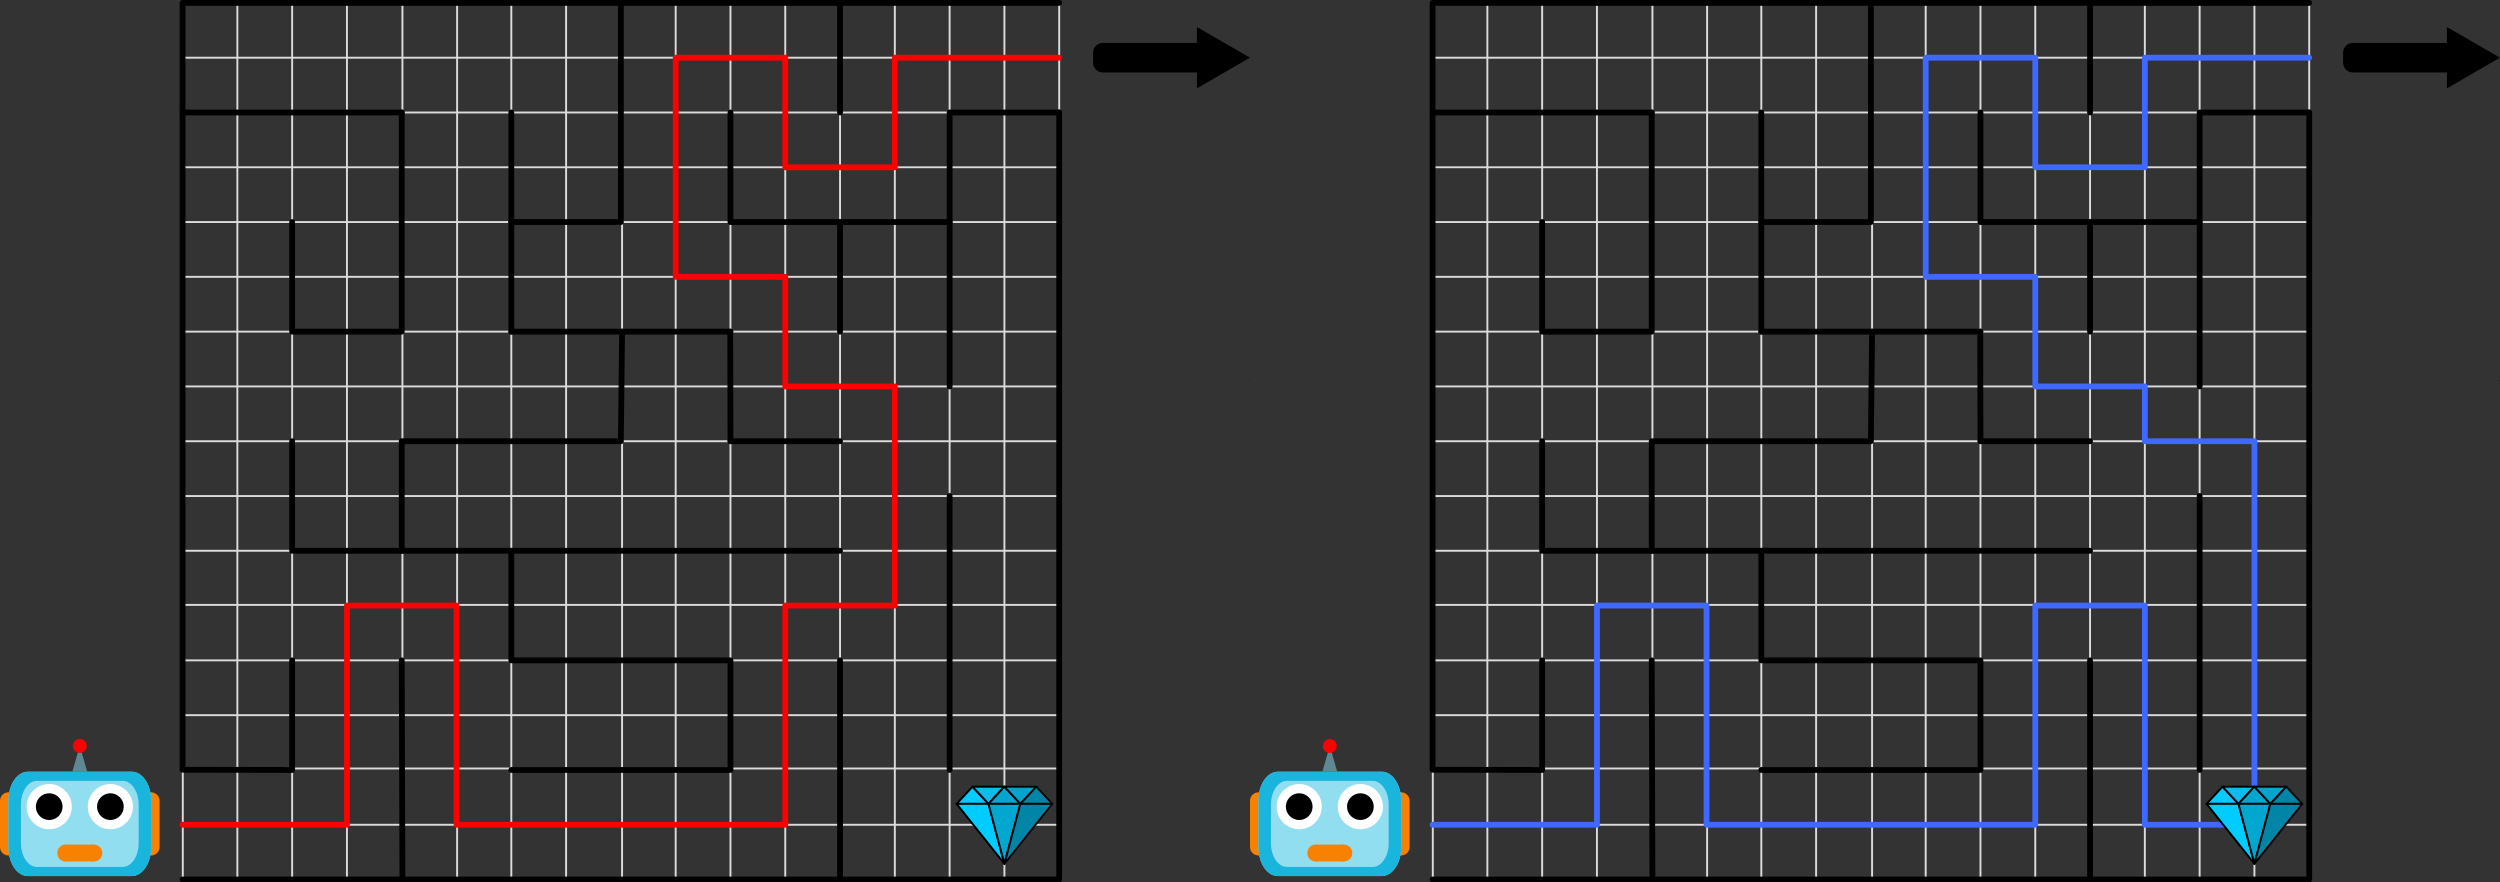 <?xml version="1.0" encoding="UTF-8" standalone="no"?>
<!-- Created with Vectornator (http://vectornator.io/) -->

<svg
   stroke-miterlimit="10"
   style="clip-rule:evenodd;fill-rule:nonzero;stroke-linecap:round;stroke-linejoin:round"
   version="1.1"
   viewBox="0 0 1293.591 456.6"
   xml:space="preserve"
   id="svg756"
   sodipodi:docname="Maze(3).svg"
   width="1293.591"
   height="456.6"
   inkscape:version="1.2 (dc2aedaf03, 2022-05-15)"
   xmlns:inkscape="http://www.inkscape.org/namespaces/inkscape"
   xmlns:sodipodi="http://sodipodi.sourceforge.net/DTD/sodipodi-0.dtd"
   xmlns="http://www.w3.org/2000/svg"
   xmlns:svg="http://www.w3.org/2000/svg"><rect x="0" y="0" width="1293.591" height="456.6" fill="#333333" stroke="none"/><sodipodi:namedview
   id="namedview758"
   pagecolor="#ffffff"
   bordercolor="#000000"
   borderopacity="0.25"
   inkscape:showpageshadow="2"
   inkscape:pageopacity="0.0"
   inkscape:pagecheckerboard="0"
   inkscape:deskcolor="#d1d1d1"
   showgrid="false"
   inkscape:zoom="0.35896309"
   inkscape:cx="1643.623"
   inkscape:cy="1153.3219"
   inkscape:window-width="3440"
   inkscape:window-height="1369"
   inkscape:window-x="-8"
   inkscape:window-y="-8"
   inkscape:window-maximized="1"
   inkscape:current-layer="svg756" />
<defs
   id="defs381" />
<g
   id="Layer-1"
   transform="translate(-41.289,-39.341)">
<g
   opacity="1"
   id="g451">
<path
   d="m 135.759,40.841 h 453.6"
   fill="none"
   opacity="1"
   stroke="#dbdbdb"
   stroke-linecap="butt"
   stroke-linejoin="round"
   stroke-width="1"
   id="path383" />
<path
   d="m 135.759,69.191 h 453.6"
   fill="none"
   opacity="1"
   stroke="#dbdbdb"
   stroke-linecap="butt"
   stroke-linejoin="round"
   stroke-width="1"
   id="path385" />
<path
   d="m 135.759,97.541 h 453.6"
   fill="none"
   opacity="1"
   stroke="#dbdbdb"
   stroke-linecap="butt"
   stroke-linejoin="round"
   stroke-width="1"
   id="path387" />
<path
   d="m 135.759,125.891 h 453.6"
   fill="none"
   opacity="1"
   stroke="#dbdbdb"
   stroke-linecap="butt"
   stroke-linejoin="round"
   stroke-width="1"
   id="path389" />
<path
   d="m 135.759,154.241 h 453.6"
   fill="none"
   opacity="1"
   stroke="#dbdbdb"
   stroke-linecap="butt"
   stroke-linejoin="round"
   stroke-width="1"
   id="path391" />
<path
   d="m 135.759,182.591 h 453.6"
   fill="none"
   opacity="1"
   stroke="#dbdbdb"
   stroke-linecap="butt"
   stroke-linejoin="round"
   stroke-width="1"
   id="path393" />
<path
   d="m 135.759,210.941 h 453.6"
   fill="none"
   opacity="1"
   stroke="#dbdbdb"
   stroke-linecap="butt"
   stroke-linejoin="round"
   stroke-width="1"
   id="path395" />
<path
   d="m 135.759,239.291 h 453.6"
   fill="none"
   opacity="1"
   stroke="#dbdbdb"
   stroke-linecap="butt"
   stroke-linejoin="round"
   stroke-width="1"
   id="path397" />
<path
   d="m 135.759,267.641 h 453.6"
   fill="none"
   opacity="1"
   stroke="#dbdbdb"
   stroke-linecap="butt"
   stroke-linejoin="round"
   stroke-width="1"
   id="path399" />
<path
   d="m 135.759,295.991 h 453.6"
   fill="none"
   opacity="1"
   stroke="#dbdbdb"
   stroke-linecap="butt"
   stroke-linejoin="round"
   stroke-width="1"
   id="path401" />
<path
   d="m 135.759,324.341 h 453.6"
   fill="none"
   opacity="1"
   stroke="#dbdbdb"
   stroke-linecap="butt"
   stroke-linejoin="round"
   stroke-width="1"
   id="path403" />
<path
   d="m 135.759,381.041 h 453.6"
   fill="none"
   opacity="1"
   stroke="#dbdbdb"
   stroke-linecap="butt"
   stroke-linejoin="round"
   stroke-width="1"
   id="path405" />
<path
   d="m 135.759,409.391 h 453.6"
   fill="none"
   opacity="1"
   stroke="#dbdbdb"
   stroke-linecap="butt"
   stroke-linejoin="round"
   stroke-width="1"
   id="path407" />
<path
   d="m 135.759,437.006 h 453.6"
   fill="none"
   opacity="1"
   stroke="#dbdbdb"
   stroke-linecap="butt"
   stroke-linejoin="round"
   stroke-width="1"
   id="path409" />
<path
   d="m 135.759,352.324 h 453.6"
   fill="none"
   opacity="1"
   stroke="#dbdbdb"
   stroke-linecap="butt"
   stroke-linejoin="round"
   stroke-width="1"
   id="path411" />
<path
   d="m 135.759,466.091 h 453.6"
   fill="none"
   opacity="1"
   stroke="#dbdbdb"
   stroke-linecap="butt"
   stroke-linejoin="round"
   stroke-width="1"
   id="path413" />
<path
   d="m 135.756,494.441 h 453.6"
   fill="none"
   opacity="1"
   stroke="#dbdbdb"
   stroke-linecap="butt"
   stroke-linejoin="round"
   stroke-width="1"
   id="path415" />
<path
   d="m 589.359,40.841 v 453.6"
   fill="none"
   opacity="1"
   stroke="#dbdbdb"
   stroke-linecap="butt"
   stroke-linejoin="round"
   stroke-width="1"
   id="path417" />
<path
   d="m 561.009,40.841 v 453.6"
   fill="none"
   opacity="1"
   stroke="#dbdbdb"
   stroke-linecap="butt"
   stroke-linejoin="round"
   stroke-width="1"
   id="path419" />
<path
   d="m 532.659,40.841 v 453.6"
   fill="none"
   opacity="1"
   stroke="#dbdbdb"
   stroke-linecap="butt"
   stroke-linejoin="round"
   stroke-width="1"
   id="path421" />
<path
   d="m 504.309,40.841 v 453.6"
   fill="none"
   opacity="1"
   stroke="#dbdbdb"
   stroke-linecap="butt"
   stroke-linejoin="round"
   stroke-width="1"
   id="path423" />
<path
   d="m 475.959,40.841 v 453.6"
   fill="none"
   opacity="1"
   stroke="#dbdbdb"
   stroke-linecap="butt"
   stroke-linejoin="round"
   stroke-width="1"
   id="path425" />
<path
   d="m 447.609,40.841 v 453.6"
   fill="none"
   opacity="1"
   stroke="#dbdbdb"
   stroke-linecap="butt"
   stroke-linejoin="round"
   stroke-width="1"
   id="path427" />
<path
   d="m 419.259,40.841 v 453.6"
   fill="none"
   opacity="1"
   stroke="#dbdbdb"
   stroke-linecap="butt"
   stroke-linejoin="round"
   stroke-width="1"
   id="path429" />
<path
   d="m 390.909,40.841 v 453.6"
   fill="none"
   opacity="1"
   stroke="#dbdbdb"
   stroke-linecap="butt"
   stroke-linejoin="round"
   stroke-width="1"
   id="path431" />
<path
   d="m 363.174,40.841 v 453.6"
   fill="none"
   opacity="1"
   stroke="#dbdbdb"
   stroke-linecap="butt"
   stroke-linejoin="round"
   stroke-width="1"
   id="path433" />
<path
   d="m 334.209,40.841 v 453.6"
   fill="none"
   opacity="1"
   stroke="#dbdbdb"
   stroke-linecap="butt"
   stroke-linejoin="round"
   stroke-width="1"
   id="path435" />
<path
   d="m 305.859,40.841 v 453.6"
   fill="none"
   opacity="1"
   stroke="#dbdbdb"
   stroke-linecap="butt"
   stroke-linejoin="round"
   stroke-width="1"
   id="path437" />
<path
   d="m 277.816,40.841 v 453.6"
   fill="none"
   opacity="1"
   stroke="#dbdbdb"
   stroke-linecap="butt"
   stroke-linejoin="round"
   stroke-width="1"
   id="path439" />
<path
   d="m 249.521,40.841 v 453.6"
   fill="none"
   opacity="1"
   stroke="#dbdbdb"
   stroke-linecap="butt"
   stroke-linejoin="round"
   stroke-width="1"
   id="path441" />
<path
   d="m 220.809,40.841 v 453.6"
   fill="none"
   opacity="1"
   stroke="#dbdbdb"
   stroke-linecap="butt"
   stroke-linejoin="round"
   stroke-width="1"
   id="path443" />
<path
   d="m 192.459,40.841 v 453.6"
   fill="none"
   opacity="1"
   stroke="#dbdbdb"
   stroke-linecap="butt"
   stroke-linejoin="round"
   stroke-width="1"
   id="path445" />
<path
   d="m 164.109,40.841 v 453.6"
   fill="none"
   opacity="1"
   stroke="#dbdbdb"
   stroke-linecap="butt"
   stroke-linejoin="round"
   stroke-width="1"
   id="path447" />
<path
   d="m 135.877,40.841 v 453.6"
   fill="none"
   opacity="1"
   stroke="#dbdbdb"
   stroke-linecap="butt"
   stroke-linejoin="round"
   stroke-width="1"
   id="path449" />
</g>
<g
   opacity="1"
   id="g521">
<path
   d="M 782.556,40.841 H 1236.16"
   fill="none"
   opacity="1"
   stroke="#dbdbdb"
   stroke-linecap="butt"
   stroke-linejoin="round"
   stroke-width="1"
   id="path453" />
<path
   d="M 782.556,69.191 H 1236.16"
   fill="none"
   opacity="1"
   stroke="#dbdbdb"
   stroke-linecap="butt"
   stroke-linejoin="round"
   stroke-width="1"
   id="path455" />
<path
   d="M 782.556,97.541 H 1236.16"
   fill="none"
   opacity="1"
   stroke="#dbdbdb"
   stroke-linecap="butt"
   stroke-linejoin="round"
   stroke-width="1"
   id="path457" />
<path
   d="M 782.556,125.891 H 1236.16"
   fill="none"
   opacity="1"
   stroke="#dbdbdb"
   stroke-linecap="butt"
   stroke-linejoin="round"
   stroke-width="1"
   id="path459" />
<path
   d="M 782.556,154.241 H 1236.16"
   fill="none"
   opacity="1"
   stroke="#dbdbdb"
   stroke-linecap="butt"
   stroke-linejoin="round"
   stroke-width="1"
   id="path461" />
<path
   d="M 782.556,182.591 H 1236.16"
   fill="none"
   opacity="1"
   stroke="#dbdbdb"
   stroke-linecap="butt"
   stroke-linejoin="round"
   stroke-width="1"
   id="path463" />
<path
   d="M 782.556,210.941 H 1236.16"
   fill="none"
   opacity="1"
   stroke="#dbdbdb"
   stroke-linecap="butt"
   stroke-linejoin="round"
   stroke-width="1"
   id="path465" />
<path
   d="M 782.556,239.291 H 1236.16"
   fill="none"
   opacity="1"
   stroke="#dbdbdb"
   stroke-linecap="butt"
   stroke-linejoin="round"
   stroke-width="1"
   id="path467" />
<path
   d="M 782.556,267.641 H 1236.16"
   fill="none"
   opacity="1"
   stroke="#dbdbdb"
   stroke-linecap="butt"
   stroke-linejoin="round"
   stroke-width="1"
   id="path469" />
<path
   d="M 782.556,295.991 H 1236.16"
   fill="none"
   opacity="1"
   stroke="#dbdbdb"
   stroke-linecap="butt"
   stroke-linejoin="round"
   stroke-width="1"
   id="path471" />
<path
   d="M 782.556,324.341 H 1236.16"
   fill="none"
   opacity="1"
   stroke="#dbdbdb"
   stroke-linecap="butt"
   stroke-linejoin="round"
   stroke-width="1"
   id="path473" />
<path
   d="M 782.556,381.041 H 1236.16"
   fill="none"
   opacity="1"
   stroke="#dbdbdb"
   stroke-linecap="butt"
   stroke-linejoin="round"
   stroke-width="1"
   id="path475" />
<path
   d="M 782.556,409.391 H 1236.16"
   fill="none"
   opacity="1"
   stroke="#dbdbdb"
   stroke-linecap="butt"
   stroke-linejoin="round"
   stroke-width="1"
   id="path477" />
<path
   d="M 782.556,437.006 H 1236.16"
   fill="none"
   opacity="1"
   stroke="#dbdbdb"
   stroke-linecap="butt"
   stroke-linejoin="round"
   stroke-width="1"
   id="path479" />
<path
   d="M 782.556,352.324 H 1236.16"
   fill="none"
   opacity="1"
   stroke="#dbdbdb"
   stroke-linecap="butt"
   stroke-linejoin="round"
   stroke-width="1"
   id="path481" />
<path
   d="M 782.556,466.091 H 1236.16"
   fill="none"
   opacity="1"
   stroke="#dbdbdb"
   stroke-linecap="butt"
   stroke-linejoin="round"
   stroke-width="1"
   id="path483" />
<path
   d="M 782.553,494.441 H 1236.15"
   fill="none"
   opacity="1"
   stroke="#dbdbdb"
   stroke-linecap="butt"
   stroke-linejoin="round"
   stroke-width="1"
   id="path485" />
<path
   d="m 1236.16,40.841 v 453.6"
   fill="none"
   opacity="1"
   stroke="#dbdbdb"
   stroke-linecap="butt"
   stroke-linejoin="round"
   stroke-width="1"
   id="path487" />
<path
   d="m 1207.81,40.841 v 453.6"
   fill="none"
   opacity="1"
   stroke="#dbdbdb"
   stroke-linecap="butt"
   stroke-linejoin="round"
   stroke-width="1"
   id="path489" />
<path
   d="m 1179.46,40.841 v 453.6"
   fill="none"
   opacity="1"
   stroke="#dbdbdb"
   stroke-linecap="butt"
   stroke-linejoin="round"
   stroke-width="1"
   id="path491" />
<path
   d="m 1151.11,40.841 v 453.6"
   fill="none"
   opacity="1"
   stroke="#dbdbdb"
   stroke-linecap="butt"
   stroke-linejoin="round"
   stroke-width="1"
   id="path493" />
<path
   d="m 1122.76,40.841 v 453.6"
   fill="none"
   opacity="1"
   stroke="#dbdbdb"
   stroke-linecap="butt"
   stroke-linejoin="round"
   stroke-width="1"
   id="path495" />
<path
   d="m 1094.41,40.841 v 453.6"
   fill="none"
   opacity="1"
   stroke="#dbdbdb"
   stroke-linecap="butt"
   stroke-linejoin="round"
   stroke-width="1"
   id="path497" />
<path
   d="m 1066.06,40.841 v 453.6"
   fill="none"
   opacity="1"
   stroke="#dbdbdb"
   stroke-linecap="butt"
   stroke-linejoin="round"
   stroke-width="1"
   id="path499" />
<path
   d="m 1037.71,40.841 v 453.6"
   fill="none"
   opacity="1"
   stroke="#dbdbdb"
   stroke-linecap="butt"
   stroke-linejoin="round"
   stroke-width="1"
   id="path501" />
<path
   d="m 1009.97,40.841 v 453.6"
   fill="none"
   opacity="1"
   stroke="#dbdbdb"
   stroke-linecap="butt"
   stroke-linejoin="round"
   stroke-width="1"
   id="path503" />
<path
   d="m 981.006,40.841 v 453.6"
   fill="none"
   opacity="1"
   stroke="#dbdbdb"
   stroke-linecap="butt"
   stroke-linejoin="round"
   stroke-width="1"
   id="path505" />
<path
   d="m 952.656,40.841 v 453.6"
   fill="none"
   opacity="1"
   stroke="#dbdbdb"
   stroke-linecap="butt"
   stroke-linejoin="round"
   stroke-width="1"
   id="path507" />
<path
   d="m 924.614,40.841 v 453.6"
   fill="none"
   opacity="1"
   stroke="#dbdbdb"
   stroke-linecap="butt"
   stroke-linejoin="round"
   stroke-width="1"
   id="path509" />
<path
   d="m 896.318,40.841 v 453.6"
   fill="none"
   opacity="1"
   stroke="#dbdbdb"
   stroke-linecap="butt"
   stroke-linejoin="round"
   stroke-width="1"
   id="path511" />
<path
   d="m 867.606,40.841 v 453.6"
   fill="none"
   opacity="1"
   stroke="#dbdbdb"
   stroke-linecap="butt"
   stroke-linejoin="round"
   stroke-width="1"
   id="path513" />
<path
   d="m 839.256,40.841 v 453.6"
   fill="none"
   opacity="1"
   stroke="#dbdbdb"
   stroke-linecap="butt"
   stroke-linejoin="round"
   stroke-width="1"
   id="path515" />
<path
   d="m 810.906,40.841 v 453.6"
   fill="none"
   opacity="1"
   stroke="#dbdbdb"
   stroke-linecap="butt"
   stroke-linejoin="round"
   stroke-width="1"
   id="path517" />
<path
   d="m 782.675,40.841 v 453.6"
   fill="none"
   opacity="1"
   stroke="#dbdbdb"
   stroke-linecap="butt"
   stroke-linejoin="round"
   stroke-width="1"
   id="path519" />
</g>
<path
   d="m 135.759,466.091 h 85.05 v -113.4 h 56.7 v 113.4 h 170.1 v -113.4 h 56.7 v -113.4 h -56.7 v -56.7 h -56.7 v -113.4 h 56.7 v 56.7 h 56.7 v -56.7 h 85.05"
   fill="none"
   opacity="1"
   stroke="#ff0000"
   stroke-linecap="butt"
   stroke-linejoin="round"
   stroke-width="3"
   id="path523" />
<path
   d="m 1236.16,69.191 h -85.05 v 56.7 h -56.7 v -56.7 h -56.7 v 113.4 h 56.7 v 56.7 h 56.7 v 28.35 h 56.7 v 198.45 h -56.7 v -113.4 h -56.7 v 113.4 H 924.306 v -113.4 0 0 h -56.7 v 113.4 h -85.05"
   fill="none"
   opacity="1"
   stroke="#3e68ff"
   stroke-linecap="butt"
   stroke-linejoin="round"
   stroke-width="3"
   id="path525" />
<path
   d="m 589.359,40.841 h -453.6 v 396.165"
   fill="none"
   opacity="1"
   stroke="#000000"
   stroke-linecap="round"
   stroke-linejoin="round"
   stroke-width="3"
   id="path527" />
<path
   d="M 1236.16,40.841 H 782.556 v 396.165"
   fill="none"
   opacity="1"
   stroke="#000000"
   stroke-linecap="round"
   stroke-linejoin="round"
   stroke-width="3"
   id="path529" />
<path
   d="m 135.759,494.441 h 453.6 v -396.9"
   fill="none"
   opacity="1"
   stroke="#000000"
   stroke-linecap="round"
   stroke-linejoin="round"
   stroke-width="3"
   id="path531" />
<path
   d="M 782.556,494.441 H 1236.16 V 97.541"
   fill="none"
   opacity="1"
   stroke="#000000"
   stroke-linecap="round"
   stroke-linejoin="round"
   stroke-width="3"
   id="path533" />
<path
   d="m 135.759,97.541 h 113.4 z"
   fill="none"
   opacity="1"
   stroke="#000000"
   stroke-linecap="round"
   stroke-linejoin="round"
   stroke-width="3"
   id="path535" />
<path
   d="m 782.556,97.541 h 113.4 z"
   fill="none"
   opacity="1"
   stroke="#000000"
   stroke-linecap="round"
   stroke-linejoin="round"
   stroke-width="3"
   id="path537" />
<path
   d="m 192.459,154.241 v 0 56.7 h 56.7 v -113.4"
   fill="none"
   opacity="1"
   stroke="#000000"
   stroke-linecap="round"
   stroke-linejoin="round"
   stroke-width="3"
   id="path539" />
<path
   d="m 839.256,154.241 v 0 56.7 h 56.7 v -113.4"
   fill="none"
   opacity="1"
   stroke="#000000"
   stroke-linecap="round"
   stroke-linejoin="round"
   stroke-width="3"
   id="path541" />
<path
   d="m 192.459,267.641 v 56.7 h 56.7 v 0 0 -56.7 h 113.4 l 0.615,-56.7 v 0"
   fill="none"
   opacity="1"
   stroke="#000000"
   stroke-linecap="round"
   stroke-linejoin="round"
   stroke-width="3"
   id="path543" />
<path
   d="m 839.256,267.641 v 56.7 h 56.7 v 0 0 -56.7 h 113.404 l 0.61,-56.7 v 0"
   fill="none"
   opacity="1"
   stroke="#000000"
   stroke-linecap="round"
   stroke-linejoin="round"
   stroke-width="3"
   id="path545" />
<path
   d="m 305.859,97.541 v 113.4"
   fill="none"
   opacity="1"
   stroke="#000000"
   stroke-linecap="round"
   stroke-linejoin="round"
   stroke-width="3"
   id="path547" />
<path
   d="m 952.656,97.541 v 113.4"
   fill="none"
   opacity="1"
   stroke="#000000"
   stroke-linecap="round"
   stroke-linejoin="round"
   stroke-width="3"
   id="path549" />
<path
   d="m 305.859,210.941 h 113.4"
   fill="none"
   opacity="1"
   stroke="#000000"
   stroke-linecap="round"
   stroke-linejoin="round"
   stroke-width="3"
   id="path551" />
<path
   d="M 952.656,210.941 H 1066.06"
   fill="none"
   opacity="1"
   stroke="#000000"
   stroke-linecap="round"
   stroke-linejoin="round"
   stroke-width="3"
   id="path553" />
<path
   d="m 362.559,40.841 v 113.4 h -56.7"
   fill="none"
   opacity="1"
   stroke="#000000"
   stroke-linecap="round"
   stroke-linejoin="round"
   stroke-width="3"
   id="path555" />
<path
   d="m 1009.36,40.841 v 113.4 h -56.704"
   fill="none"
   opacity="1"
   stroke="#000000"
   stroke-linecap="round"
   stroke-linejoin="round"
   stroke-width="3"
   id="path557" />
<path
   d="m 419.259,125.891 v -28.35 56.7 h 56.7 56.7"
   fill="none"
   opacity="1"
   stroke="#000000"
   stroke-linecap="round"
   stroke-linejoin="round"
   stroke-width="3"
   id="path559" />
<path
   d="m 1066.06,125.891 v -28.35 56.7 h 56.7 56.7"
   fill="none"
   opacity="1"
   stroke="#000000"
   stroke-linecap="round"
   stroke-linejoin="round"
   stroke-width="3"
   id="path561" />
<path
   d="M 532.659,239.291 V 97.541 h 56.7"
   fill="none"
   opacity="1"
   stroke="#000000"
   stroke-linecap="round"
   stroke-linejoin="round"
   stroke-width="3"
   id="path563" />
<path
   d="M 1179.46,239.291 V 97.541 h 56.7"
   fill="none"
   opacity="1"
   stroke="#000000"
   stroke-linecap="round"
   stroke-linejoin="round"
   stroke-width="3"
   id="path565" />
<path
   d="m 532.659,295.991 c 0,35.438 0,141.75 0,141.75 v 0"
   fill="none"
   opacity="1"
   stroke="#000000"
   stroke-linecap="round"
   stroke-linejoin="round"
   stroke-width="3"
   id="path567" />
<path
   d="m 1179.46,295.991 c 0,35.438 0,141.75 0,141.75 v 0"
   fill="none"
   opacity="1"
   stroke="#000000"
   stroke-linecap="round"
   stroke-linejoin="round"
   stroke-width="3"
   id="path569" />
<path
   d="m 305.859,324.341 v 56.7 h 113.4 v 56.7 h -113.4 v 0 0"
   fill="none"
   opacity="1"
   stroke="#000000"
   stroke-linecap="round"
   stroke-linejoin="round"
   stroke-width="3"
   id="path571" />
<path
   d="m 952.656,324.341 v 56.7 h 113.404 v 56.7 H 952.656 v 0 0"
   fill="none"
   opacity="1"
   stroke="#000000"
   stroke-linecap="round"
   stroke-linejoin="round"
   stroke-width="3"
   id="path573" />
<path
   d="m 249.521,494.441 -0.362,-113.4 v 0"
   fill="none"
   opacity="1"
   stroke="#000000"
   stroke-linecap="round"
   stroke-linejoin="round"
   stroke-width="3"
   id="path575" />
<path
   d="m 896.318,494.441 -0.362,-113.4 v 0"
   fill="none"
   opacity="1"
   stroke="#000000"
   stroke-linecap="round"
   stroke-linejoin="round"
   stroke-width="3"
   id="path577" />
<path
   d="m 135.759,437.63 56.7,0.111 v -56.7"
   fill="none"
   opacity="1"
   stroke="#000000"
   stroke-linecap="round"
   stroke-linejoin="round"
   stroke-width="3"
   id="path579" />
<path
   d="m 782.556,437.63 56.7,0.111 v -56.7"
   fill="none"
   opacity="1"
   stroke="#000000"
   stroke-linecap="round"
   stroke-linejoin="round"
   stroke-width="3"
   id="path581" />
<path
   d="m 249.152,324.341 h 113.407 v 0 h 113.4"
   fill="none"
   opacity="1"
   stroke="#000000"
   stroke-linecap="round"
   stroke-linejoin="round"
   stroke-width="3"
   id="path583" />
<path
   d="m 895.95,324.341 h 113.41 v 0 h 113.4"
   fill="none"
   opacity="1"
   stroke="#000000"
   stroke-linecap="round"
   stroke-linejoin="round"
   stroke-width="3"
   id="path585" />
<path
   d="m 475.959,494.441 v -113.4"
   fill="none"
   opacity="1"
   stroke="#000000"
   stroke-linecap="round"
   stroke-linejoin="round"
   stroke-width="3"
   id="path587" />
<path
   d="m 1122.76,494.441 v -113.4"
   fill="none"
   opacity="1"
   stroke="#000000"
   stroke-linecap="round"
   stroke-linejoin="round"
   stroke-width="3"
   id="path589" />
<path
   d="m 419.149,210.941 0.11,56.7"
   fill="none"
   opacity="1"
   stroke="#000000"
   stroke-linecap="round"
   stroke-linejoin="round"
   stroke-width="3"
   id="path591" />
<path
   d="m 1065.95,210.941 0.11,56.7"
   fill="none"
   opacity="1"
   stroke="#000000"
   stroke-linecap="round"
   stroke-linejoin="round"
   stroke-width="3"
   id="path593" />
<path
   d="m 475.959,40.841 v 56.7"
   fill="none"
   opacity="1"
   stroke="#000000"
   stroke-linecap="round"
   stroke-linejoin="round"
   stroke-width="3"
   id="path595" />
<path
   d="m 1122.76,40.841 v 56.7"
   fill="none"
   opacity="1"
   stroke="#000000"
   stroke-linecap="round"
   stroke-linejoin="round"
   stroke-width="3"
   id="path597" />
<path
   d="m 419.259,267.641 h 56.7"
   fill="none"
   opacity="1"
   stroke="#000000"
   stroke-linecap="round"
   stroke-linejoin="round"
   stroke-width="3"
   id="path599" />
<path
   d="m 1066.06,267.641 h 56.7"
   fill="none"
   opacity="1"
   stroke="#000000"
   stroke-linecap="round"
   stroke-linejoin="round"
   stroke-width="3"
   id="path601" />
<path
   d="m 475.959,154.241 v 56.7 0"
   fill="none"
   opacity="1"
   stroke="#000000"
   stroke-linecap="round"
   stroke-linejoin="round"
   stroke-width="3"
   id="path603" />
<path
   d="m 1122.76,154.241 v 56.7 0"
   fill="none"
   opacity="1"
   stroke="#000000"
   stroke-linecap="round"
   stroke-linejoin="round"
   stroke-width="3"
   id="path605" />
<g
   opacity="1"
   id="g635">
<path
   d="m 544.505,446.403 -8.253,8.868 h 16.505 z"
   fill="#00ccff"
   fill-rule="nonzero"
   opacity="1"
   stroke="#000000"
   stroke-linecap="butt"
   stroke-linejoin="round"
   stroke-width="1"
   id="path607" />
<path
   d="m 544.505,446.403 h 16.504 l -8.252,8.868 z"
   fill="#07beec"
   fill-rule="nonzero"
   opacity="1"
   stroke="#000000"
   stroke-linecap="butt"
   stroke-linejoin="round"
   stroke-width="1"
   id="path609" />
<path
   d="M 561.009,446.403"
   fill="none"
   opacity="1"
   stroke="#000000"
   stroke-linecap="butt"
   stroke-linejoin="round"
   stroke-width="1"
   id="path611" />
<path
   d="m 561.009,446.403 -8.252,8.868 v 0"
   fill="none"
   opacity="1"
   stroke="#000000"
   stroke-linecap="butt"
   stroke-linejoin="round"
   stroke-width="1"
   id="path613" />
<path
   d="m 552.757,455.271 h 16.504 l -8.252,-8.868 z"
   fill="#02a7d0"
   fill-rule="nonzero"
   opacity="1"
   stroke="#000000"
   stroke-linecap="butt"
   stroke-linejoin="round"
   stroke-width="1"
   id="path615" />
<path
   d="M 552.757,455.271"
   fill="none"
   opacity="1"
   stroke="#000000"
   stroke-linecap="butt"
   stroke-linejoin="round"
   stroke-width="1"
   id="path617" />
<path
   d="m 569.261,455.271 8.252,-8.868 h -16.504 z"
   fill="#04a5cd"
   fill-rule="nonzero"
   opacity="1"
   stroke="#000000"
   stroke-linecap="butt"
   stroke-linejoin="round"
   stroke-width="1"
   id="path619" />
<path
   d="M 569.261,455.271"
   fill="none"
   opacity="1"
   stroke="#000000"
   stroke-linecap="butt"
   stroke-linejoin="round"
   stroke-width="1"
   id="path621" />
<path
   d="m 569.261,455.271 8.252,-8.868 8.253,8.868 z"
   fill="#0085a6"
   fill-rule="nonzero"
   opacity="1"
   stroke="#000000"
   stroke-linecap="butt"
   stroke-linejoin="round"
   stroke-width="1"
   id="path623" />
<path
   d="M 569.261,455.271"
   fill="none"
   opacity="1"
   stroke="#000000"
   stroke-linecap="butt"
   stroke-linejoin="round"
   stroke-width="1"
   id="path625" />
<path
   d="m 536.252,455.271 24.757,31.037 -8.252,-31.037 z"
   fill="#00ccff"
   fill-rule="nonzero"
   opacity="1"
   stroke="#000000"
   stroke-linecap="butt"
   stroke-linejoin="round"
   stroke-width="1"
   id="path627" />
<path
   d="m 561.009,486.308 8.252,-31.037 h -16.504 z"
   fill="#02a7d0"
   fill-rule="nonzero"
   opacity="1"
   stroke="#000000"
   stroke-linecap="butt"
   stroke-linejoin="round"
   stroke-width="1"
   id="path629" />
<path
   d="m 561.009,486.308 24.757,-31.037 h -16.505 z"
   fill="#0085a6"
   fill-rule="nonzero"
   opacity="1"
   stroke="#000000"
   stroke-linecap="butt"
   stroke-linejoin="round"
   stroke-width="1"
   id="path631" />
<path
   d="M 561.009,486.308"
   fill="none"
   opacity="1"
   stroke="#000000"
   stroke-linecap="butt"
   stroke-linejoin="round"
   stroke-width="1"
   id="path633" />
</g>
<g
   opacity="1"
   id="g665">
<path
   d="m 1191.3,446.403 -8.25,8.868 h 16.5 z"
   fill="#00ccff"
   fill-rule="nonzero"
   opacity="1"
   stroke="#000000"
   stroke-linecap="butt"
   stroke-linejoin="round"
   stroke-width="1"
   id="path637" />
<path
   d="m 1191.3,446.403 h 16.51 l -8.26,8.868 z"
   fill="#07beec"
   fill-rule="nonzero"
   opacity="1"
   stroke="#000000"
   stroke-linecap="butt"
   stroke-linejoin="round"
   stroke-width="1"
   id="path639" />
<path
   d="M 1207.81,446.403"
   fill="none"
   opacity="1"
   stroke="#000000"
   stroke-linecap="butt"
   stroke-linejoin="round"
   stroke-width="1"
   id="path641" />
<path
   d="m 1207.81,446.403 -8.26,8.868 v 0"
   fill="none"
   opacity="1"
   stroke="#000000"
   stroke-linecap="butt"
   stroke-linejoin="round"
   stroke-width="1"
   id="path643" />
<path
   d="m 1199.55,455.271 h 16.51 l -8.25,-8.868 z"
   fill="#02a7d0"
   fill-rule="nonzero"
   opacity="1"
   stroke="#000000"
   stroke-linecap="butt"
   stroke-linejoin="round"
   stroke-width="1"
   id="path645" />
<path
   d="M 1199.55,455.271"
   fill="none"
   opacity="1"
   stroke="#000000"
   stroke-linecap="butt"
   stroke-linejoin="round"
   stroke-width="1"
   id="path647" />
<path
   d="m 1216.06,455.271 8.25,-8.868 h -16.5 z"
   fill="#04a5cd"
   fill-rule="nonzero"
   opacity="1"
   stroke="#000000"
   stroke-linecap="butt"
   stroke-linejoin="round"
   stroke-width="1"
   id="path649" />
<path
   d="M 1216.06,455.271"
   fill="none"
   opacity="1"
   stroke="#000000"
   stroke-linecap="butt"
   stroke-linejoin="round"
   stroke-width="1"
   id="path651" />
<path
   d="m 1216.06,455.271 8.25,-8.868 8.25,8.868 z"
   fill="#0085a6"
   fill-rule="nonzero"
   opacity="1"
   stroke="#000000"
   stroke-linecap="butt"
   stroke-linejoin="round"
   stroke-width="1"
   id="path653" />
<path
   d="M 1216.06,455.271"
   fill="none"
   opacity="1"
   stroke="#000000"
   stroke-linecap="butt"
   stroke-linejoin="round"
   stroke-width="1"
   id="path655" />
<path
   d="m 1183.05,455.271 24.76,31.037 -8.26,-31.037 z"
   fill="#00ccff"
   fill-rule="nonzero"
   opacity="1"
   stroke="#000000"
   stroke-linecap="butt"
   stroke-linejoin="round"
   stroke-width="1"
   id="path657" />
<path
   d="m 1207.81,486.308 8.25,-31.037 h -16.51 z"
   fill="#02a7d0"
   fill-rule="nonzero"
   opacity="1"
   stroke="#000000"
   stroke-linecap="butt"
   stroke-linejoin="round"
   stroke-width="1"
   id="path659" />
<path
   d="m 1207.81,486.308 24.75,-31.037 h -16.5 z"
   fill="#0085a6"
   fill-rule="nonzero"
   opacity="1"
   stroke="#000000"
   stroke-linecap="butt"
   stroke-linejoin="round"
   stroke-width="1"
   id="path661" />
<path
   d="M 1207.81,486.308"
   fill="none"
   opacity="1"
   stroke="#000000"
   stroke-linecap="butt"
   stroke-linejoin="round"
   stroke-width="1"
   id="path663" />
</g>
<g
   opacity="1"
   id="g671">
<path
   d="m 611.895,61.561 h 51.347 c 2.761,0 5,2.239 5,5 v 5.26 c 0,2.761 -2.239,5 -5,5 h -51.347 c -2.761,0 -5,-2.239 -5,-5 v -5.26 c 0,-2.761 2.239,-5 5,-5 z"
   fill="#000000"
   fill-rule="nonzero"
   opacity="1"
   stroke="none"
   id="path667" />
<path
   d="M 688.086,69.169 660.631,85.05 660.605,53.332 Z"
   fill="#000000"
   fill-rule="nonzero"
   opacity="1"
   stroke="none"
   id="path669" />
</g>
<g
   opacity="1"
   id="g677">
<path
   d="m 1258.69,61.561 h 51.35 c 2.76,0 5,2.239 5,5 v 5.26 c 0,2.761 -2.24,5 -5,5 h -51.35 c -2.76,0 -5,-2.239 -5,-5 v -5.26 c 0,-2.761 2.24,-5 5,-5 z"
   fill="#000000"
   fill-rule="nonzero"
   opacity="1"
   stroke="none"
   id="path673" />
<path
   d="M 1334.88,69.169 1307.43,85.05 1307.4,53.332 Z"
   fill="#000000"
   fill-rule="nonzero"
   opacity="1"
   stroke="none"
   id="path675" />
</g>
<path
   d="m 687.822,236.724 -0.264,-0.458 h 0.528 z"
   fill="#000000"
   fill-rule="nonzero"
   opacity="1"
   stroke="none"
   id="path679" />
<path
   d="m 1334.62,236.724 -0.26,-0.458 h 0.52 z"
   fill="#000000"
   fill-rule="nonzero"
   opacity="1"
   stroke="none"
   id="path681" />
<g
   opacity="1"
   id="g717">
<path
   d="m 123.868,453.673 v 23.962 h -8.73 v -23.962 z m -4.365,19.597 c 2.41,0 4.365,1.954 4.365,4.365 0,2.411 -1.955,4.365 -4.365,4.365 -2.411,0 -4.365,-1.954 -4.365,-4.365 0,-2.411 1.954,-4.365 4.365,-4.365 z m 0,-23.962 c 2.41,0 4.365,1.954 4.365,4.365 0,2.411 -1.955,4.365 -4.365,4.365 -2.411,0 -4.365,-1.954 -4.365,-4.365 0,-2.411 1.954,-4.365 4.365,-4.365 z"
   fill="#f98101"
   fill-rule="nonzero"
   opacity="1"
   stroke="none"
   id="path683" />
<path
   d="m 50.019,453.673 v 23.962 h -8.73 v -23.962 z m -4.365,19.597 c 2.411,0 4.365,1.954 4.365,4.365 0,2.411 -1.954,4.365 -4.365,4.365 -2.411,0 -4.365,-1.954 -4.365,-4.365 0,-2.411 1.954,-4.365 4.365,-4.365 z m 0,-23.962 c 2.411,0 4.365,1.954 4.365,4.365 0,2.411 -1.954,4.365 -4.365,4.365 -2.411,0 -4.365,-1.954 -4.365,-4.365 0,-2.411 1.954,-4.365 4.365,-4.365 z"
   fill="#f98101"
   fill-rule="nonzero"
   opacity="1"
   stroke="none"
   id="path685" />
<path
   d="m 55.708,438.665 h 53.741 c 5.552,0 10.054,6.678 10.054,14.915 v 24.148 c 0,8.237 -4.502,14.915 -10.054,14.915 H 55.708 c -5.553,0 -10.054,-6.678 -10.054,-14.915 V 453.58 c 0,-8.237 4.501,-14.915 10.054,-14.915 z"
   fill="#92def1"
   fill-rule="nonzero"
   opacity="1"
   stroke="none"
   id="path687" />
<path
   d="m 55.708,438.665 h 53.741 c 5.552,0 10.054,6.678 10.054,14.915 v 24.148 c 0,8.237 -4.502,14.915 -10.054,14.915 H 55.708 c -5.553,0 -10.054,-6.678 -10.054,-14.915 V 453.58 c 0,-8.237 4.501,-14.915 10.054,-14.915 z"
   fill="#19b5dc"
   fill-rule="nonzero"
   opacity="1"
   stroke="none"
   id="path689" />
<path
   d="M 60.407,443.384 H 104.75 c 4.582,0 8.296,5.51 8.296,12.307 v 19.926 c 0,6.797 -3.714,12.307 -8.296,12.307 H 60.407 c -4.582,0 -8.296,-5.51 -8.296,-12.307 v -19.926 c 0,-6.797 3.714,-12.307 8.296,-12.307 z"
   fill="#92def1"
   fill-rule="nonzero"
   opacity="1"
   stroke="none"
   id="path691" />
<path
   d="m 82.578,425.328 -3.85,13.337 h 7.7 z"
   fill="#608892"
   fill-rule="nonzero"
   opacity="1"
   stroke="none"
   id="path693" />
<path
   d="m 78.966,425.328 c 0,-1.994 1.617,-3.611 3.612,-3.611 1.995,0 3.612,1.617 3.612,3.611 0,1.995 -1.617,3.612 -3.612,3.612 -1.995,0 -3.612,-1.617 -3.612,-3.612 z"
   fill="#ff0000"
   fill-rule="nonzero"
   opacity="1"
   stroke="none"
   id="path695" />
<g
   opacity="1"
   id="g701">
<path
   d="m 55.059,456.73 c 0,-6.458 5.235,-11.694 11.694,-11.694 6.458,0 11.694,5.236 11.694,11.694 0,6.458 -5.235,11.694 -11.694,11.694 -6.458,0 -11.694,-5.236 -11.694,-11.694 z"
   fill="#ffffff"
   fill-rule="nonzero"
   opacity="1"
   stroke="none"
   id="path697" />
<path
   d="m 59.838,456.73 c 0,-3.819 3.096,-6.914 6.915,-6.914 3.819,0 6.914,3.095 6.914,6.914 0,3.819 -3.096,6.914 -6.914,6.914 -3.819,0 -6.915,-3.095 -6.915,-6.914 z"
   fill="#000000"
   fill-rule="nonzero"
   opacity="1"
   stroke="none"
   id="path699" />
</g>
<g
   opacity="1"
   id="g707">
<path
   d="m 86.71,456.73 c 0,-6.458 5.235,-11.694 11.694,-11.694 6.458,0 11.694,5.236 11.694,11.694 0,6.458 -5.236,11.694 -11.694,11.694 -6.458,0 -11.694,-5.236 -11.694,-11.694 z"
   fill="#ffffff"
   fill-rule="nonzero"
   opacity="1"
   stroke="none"
   id="path703" />
<path
   d="m 91.49,456.73 c 0,-3.819 3.096,-6.914 6.914,-6.914 3.819,0 6.914,3.095 6.914,6.914 0,3.819 -3.095,6.914 -6.914,6.914 -3.819,0 -6.914,-3.095 -6.914,-6.914 z"
   fill="#000000"
   fill-rule="nonzero"
   opacity="1"
   stroke="none"
   id="path705" />
</g>
<g
   opacity="1"
   id="g715">
<path
   d="M 75.122,476.36 H 89.856 v 8.729 H 75.122 Z"
   fill="#f98101"
   fill-rule="nonzero"
   opacity="1"
   stroke="none"
   id="path709" />
<path
   d="m 85.491,480.724 c 0,-2.41 1.954,-4.364 4.365,-4.364 2.411,0 4.365,1.954 4.365,4.364 0,2.411 -1.954,4.365 -4.365,4.365 -2.411,0 -4.365,-1.954 -4.365,-4.365 z"
   fill="#f98101"
   fill-rule="nonzero"
   opacity="1"
   stroke="none"
   id="path711" />
<path
   d="m 70.936,480.724 c 0,-2.41 1.874,-4.364 4.186,-4.364 2.312,0 4.187,1.954 4.187,4.364 0,2.411 -1.874,4.365 -4.187,4.365 -2.312,0 -4.186,-1.954 -4.186,-4.365 z"
   fill="#f98101"
   fill-rule="nonzero"
   opacity="1"
   stroke="none"
   id="path713" />
</g>
</g>
<g
   opacity="1"
   id="g753">
<path
   d="m 770.665,453.673 v 23.962 h -8.73 V 453.673 Z M 766.3,473.27 c 2.411,0 4.365,1.954 4.365,4.365 0,2.411 -1.954,4.365 -4.365,4.365 -2.411,0 -4.365,-1.954 -4.365,-4.365 0,-2.411 1.954,-4.365 4.365,-4.365 z m 0,-23.962 c 2.411,0 4.365,1.954 4.365,4.365 0,2.411 -1.954,4.365 -4.365,4.365 -2.411,0 -4.365,-1.954 -4.365,-4.365 0,-2.411 1.954,-4.365 4.365,-4.365 z"
   fill="#f98101"
   fill-rule="nonzero"
   opacity="1"
   stroke="none"
   id="path719" />
<path
   d="m 696.816,453.673 v 23.962 h -8.73 v -23.962 z m -4.365,19.597 c 2.411,0 4.365,1.954 4.365,4.365 0,2.411 -1.954,4.365 -4.365,4.365 -2.41,0 -4.365,-1.954 -4.365,-4.365 0,-2.411 1.955,-4.365 4.365,-4.365 z m 0,-23.962 c 2.411,0 4.365,1.954 4.365,4.365 0,2.411 -1.954,4.365 -4.365,4.365 -2.41,0 -4.365,-1.954 -4.365,-4.365 0,-2.411 1.955,-4.365 4.365,-4.365 z"
   fill="#f98101"
   fill-rule="nonzero"
   opacity="1"
   stroke="none"
   id="path721" />
<path
   d="m 702.505,438.665 h 53.741 c 5.553,0 10.054,6.678 10.054,14.915 v 24.148 c 0,8.237 -4.501,14.915 -10.054,14.915 h -53.741 c -5.552,0 -10.054,-6.678 -10.054,-14.915 V 453.58 c 0,-8.237 4.502,-14.915 10.054,-14.915 z"
   fill="#92def1"
   fill-rule="nonzero"
   opacity="1"
   stroke="none"
   id="path723" />
<path
   d="m 702.505,438.665 h 53.741 c 5.553,0 10.054,6.678 10.054,14.915 v 24.148 c 0,8.237 -4.501,14.915 -10.054,14.915 h -53.741 c -5.552,0 -10.054,-6.678 -10.054,-14.915 V 453.58 c 0,-8.237 4.502,-14.915 10.054,-14.915 z"
   fill="#19b5dc"
   fill-rule="nonzero"
   opacity="1"
   stroke="none"
   id="path725" />
<path
   d="m 707.204,443.384 h 44.343 c 4.582,0 8.296,5.51 8.296,12.307 v 19.926 c 0,6.797 -3.714,12.307 -8.296,12.307 h -44.343 c -4.582,0 -8.296,-5.51 -8.296,-12.307 v -19.926 c 0,-6.797 3.714,-12.307 8.296,-12.307 z"
   fill="#92def1"
   fill-rule="nonzero"
   opacity="1"
   stroke="none"
   id="path727" />
<path
   d="m 729.376,425.328 -3.85,13.337 h 7.7 z"
   fill="#608892"
   fill-rule="nonzero"
   opacity="1"
   stroke="none"
   id="path729" />
<path
   d="m 725.764,425.328 c 0,-1.994 1.617,-3.611 3.612,-3.611 1.995,0 3.612,1.617 3.612,3.611 0,1.995 -1.617,3.612 -3.612,3.612 -1.995,0 -3.612,-1.617 -3.612,-3.612 z"
   fill="#ff0000"
   fill-rule="nonzero"
   opacity="1"
   stroke="none"
   id="path731" />
<g
   opacity="1"
   id="g737">
<path
   d="m 701.856,456.73 c 0,-6.458 5.236,-11.694 11.694,-11.694 6.458,0 11.694,5.236 11.694,11.694 0,6.458 -5.236,11.694 -11.694,11.694 -6.458,0 -11.694,-5.236 -11.694,-11.694 z"
   fill="#ffffff"
   fill-rule="nonzero"
   opacity="1"
   stroke="none"
   id="path733" />
<path
   d="m 706.636,456.73 c 0,-3.819 3.095,-6.914 6.914,-6.914 3.819,0 6.914,3.095 6.914,6.914 0,3.819 -3.095,6.914 -6.914,6.914 -3.819,0 -6.914,-3.095 -6.914,-6.914 z"
   fill="#000000"
   fill-rule="nonzero"
   opacity="1"
   stroke="none"
   id="path735" />
</g>
<g
   opacity="1"
   id="g743">
<path
   d="m 733.508,456.73 c 0,-6.458 5.235,-11.694 11.693,-11.694 6.459,0 11.694,5.236 11.694,11.694 0,6.458 -5.235,11.694 -11.694,11.694 -6.458,0 -11.693,-5.236 -11.693,-11.694 z"
   fill="#ffffff"
   fill-rule="nonzero"
   opacity="1"
   stroke="none"
   id="path739" />
<path
   d="m 738.287,456.73 c 0,-3.819 3.096,-6.914 6.914,-6.914 3.819,0 6.915,3.095 6.915,6.914 0,3.819 -3.096,6.914 -6.915,6.914 -3.818,0 -6.914,-3.095 -6.914,-6.914 z"
   fill="#000000"
   fill-rule="nonzero"
   opacity="1"
   stroke="none"
   id="path741" />
</g>
<g
   opacity="1"
   id="g751">
<path
   d="m 721.92,476.36 h 14.733 v 8.729 H 721.92 Z"
   fill="#f98101"
   fill-rule="nonzero"
   opacity="1"
   stroke="none"
   id="path745" />
<path
   d="m 732.289,480.724 c 0,-2.41 1.954,-4.364 4.364,-4.364 2.411,0 4.365,1.954 4.365,4.364 0,2.411 -1.954,4.365 -4.365,4.365 -2.41,0 -4.364,-1.954 -4.364,-4.365 z"
   fill="#f98101"
   fill-rule="nonzero"
   opacity="1"
   stroke="none"
   id="path747" />
<path
   d="m 717.733,480.724 c 0,-2.41 1.875,-4.364 4.187,-4.364 2.312,0 4.186,1.954 4.186,4.364 0,2.411 -1.874,4.365 -4.186,4.365 -2.312,0 -4.187,-1.954 -4.187,-4.365 z"
   fill="#f98101"
   fill-rule="nonzero"
   opacity="1"
   stroke="none"
   id="path749" />
</g>
</g>
</g>
</svg>
